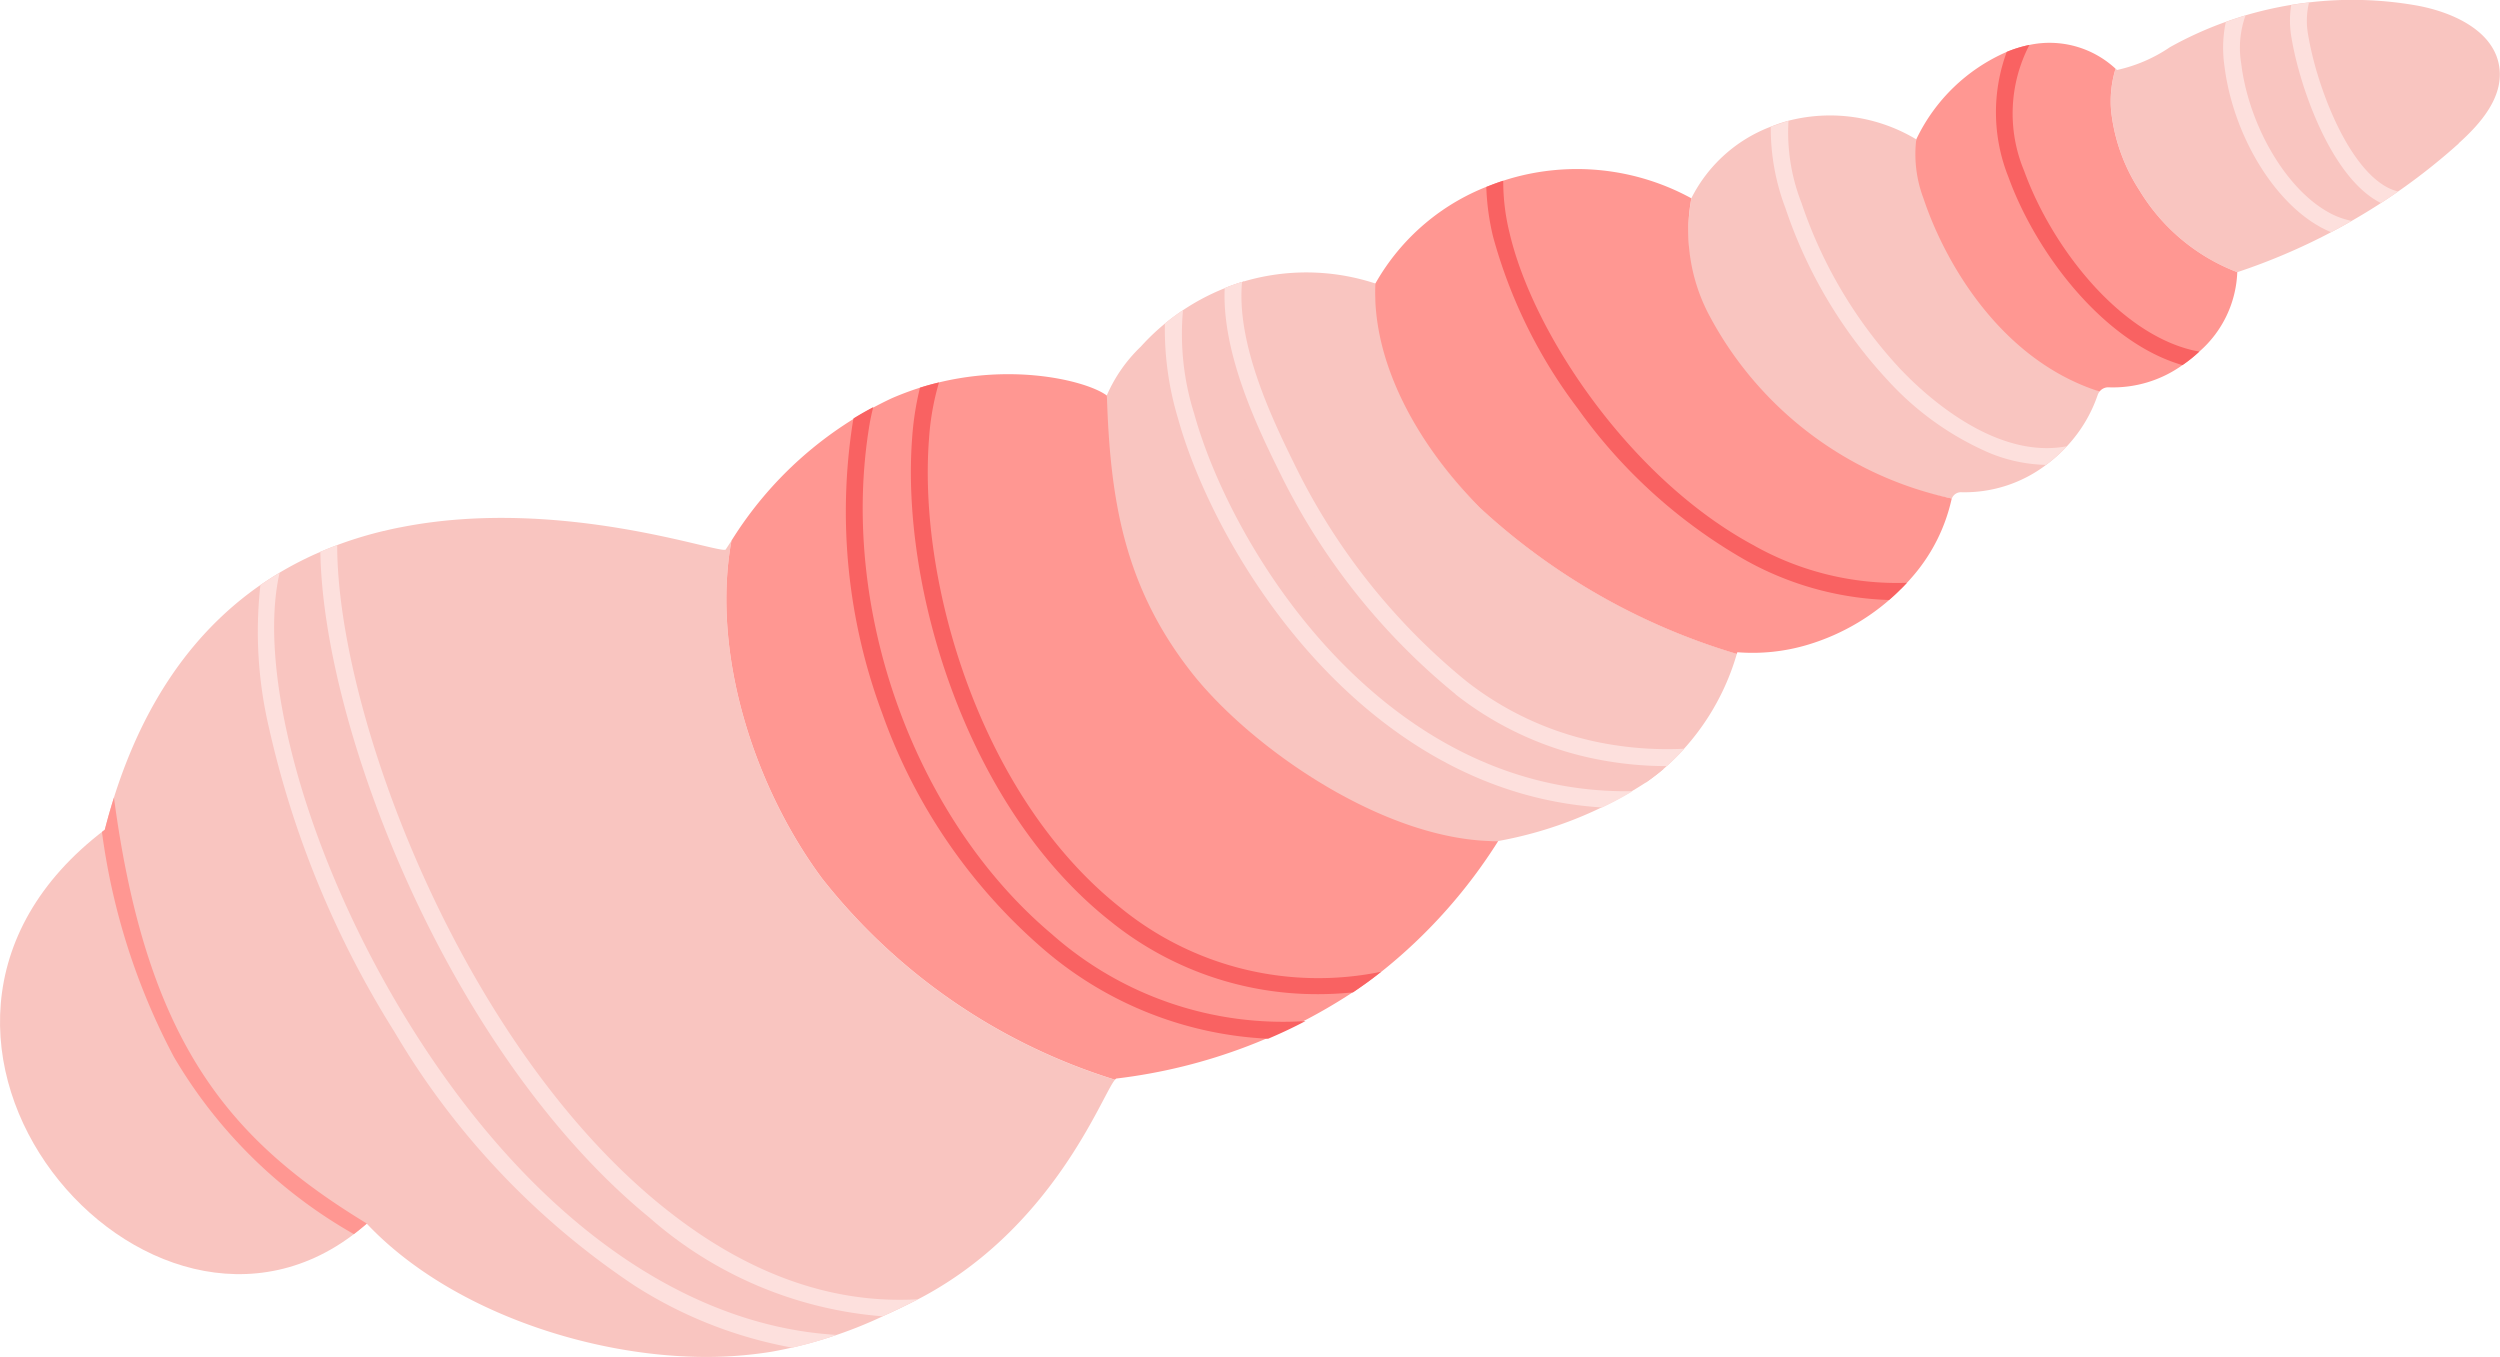 <svg xmlns="http://www.w3.org/2000/svg" xmlns:xlink="http://www.w3.org/1999/xlink" width="115.043" height="62.441" viewBox="0 0 115.043 62.441">
  <defs>
    <clipPath id="clip-path">
      <rect id="Rectangle_17592" data-name="Rectangle 17592" width="115.043" height="62.441" fill="none"/>
    </clipPath>
  </defs>
  <g id="Group_40573" data-name="Group 40573" transform="translate(0 0)">
    <g id="Group_40572" data-name="Group 40572" transform="translate(0 0)" clip-path="url(#clip-path)">
      <path id="Path_93351" data-name="Path 93351" d="M84.766,209.792c-.6.693-2.889,7.036-9.314,10.23l-.1.051c-.4.2-.8.39-1.207.573a20.407,20.407,0,0,1-5.2,1.665,18.914,18.914,0,0,1-3.367.233c-5.319-.1-11.588-2.255-15.245-6.132-.089.079-.179.155-.269.231-6.384-3.912-10.087-8.556-11.629-18.938,2.336-8.389,7.438-11.91,12.683-13.169l.017,0q.4-.1.8-.174c7.367-1.447,14.75,1.29,14.92,1.027.087-.135.175-.266.262-.4-.94,5.206,1.056,11.345,4.171,15.543a27.489,27.489,0,0,0,13.478,9.262" transform="translate(-33.458 -160.105)" fill="#f9c5c0"/>
      <path id="Path_93352" data-name="Path 93352" d="M421.269,114.328a11.137,11.137,0,0,1-3.376,5.3q-.371.313-.8.613a18.509,18.509,0,0,1-6.8,2.7.027.027,0,0,0-.005.008c-5.374.411-11.728-3.638-14.553-7.031-3-3.6-3.972-11.24-3.459-13.48a6.9,6.9,0,0,1,1.565-2.246,10.4,10.4,0,0,1,3.849-2.684l.085-.034q.408-.163.83-.289a10.167,10.167,0,0,1,6.05.107c-.136,3.442,1.98,7.455,4.792,10.306a29.987,29.987,0,0,0,11.824,6.729" transform="translate(-341.345 -84.24)" fill="#f9c5c0"/>
      <path id="Path_93353" data-name="Path 93353" d="M618.626,53.717a.553.553,0,0,0-.088.161,6.555,6.555,0,0,1-1.413,2.354,6.881,6.881,0,0,1-.961.86,6.214,6.214,0,0,1-3.9,1.257.447.447,0,0,0-.434.286c-4.539-.758-9.721-4.469-11.412-8.52a9.471,9.471,0,0,1-.574-5.3,6.785,6.785,0,0,1,3.657-3.289,7.275,7.275,0,0,1,.816-.275,7.7,7.7,0,0,1,5.864.854c.992,3.425,2.691,8.828,8.446,11.609" transform="translate(-522.01 -35.698)" fill="#f9c5c0"/>
      <path id="Path_93354" data-name="Path 93354" d="M765.828,6.6a28.62,28.62,0,0,1-2.79,2.21c-.262.183-.527.361-.794.535q-.663.429-1.346.82-.468.272-.948.522a28.727,28.727,0,0,1-4.317,1.839,9.019,9.019,0,0,1-4.5-3.764,8.363,8.363,0,0,1-1.3-3.617,5.092,5.092,0,0,1,.2-1.981l.067.057a6.978,6.978,0,0,0,2.431-1.047A16.879,16.879,0,0,1,755.1,1.008q.449-.161.908-.3a17.392,17.392,0,0,1,2.1-.481q.408-.068.82-.115a17.1,17.1,0,0,1,4.925.136c1.693.3,3.63,1.176,3.843,2.881.171,1.358-.856,2.552-1.874,3.465" transform="translate(-652.679 -0.001)" fill="#f9c5c0"/>
      <path id="Path_93355" data-name="Path 93355" d="M515.052,75.2c-.006.018-.013.036-.018.056a8.107,8.107,0,0,1-1.715,3.448c-.131.155-.267.308-.411.46-.067.071-.136.141-.207.211a10.184,10.184,0,0,1-4.271,2.552,8.841,8.841,0,0,1-3.248.347c-.009.026-.018.052-.026.078a29.986,29.986,0,0,1-11.824-6.729c-2.812-2.851-4.967-6.609-4.81-10.311a10.159,10.159,0,0,1,5.417-4.57q.387-.146.782-.263a10.986,10.986,0,0,1,8.345.906,8.259,8.259,0,0,0,.767,5.279A16.551,16.551,0,0,0,515.052,75.2" transform="translate(-425.234 -52.26)" fill="#ff9792"/>
      <path id="Path_93356" data-name="Path 93356" d="M293.546,154.425a24.1,24.1,0,0,1-5.167,5.843q-.437.354-.876.672a25.236,25.236,0,0,1-11.53,4.409.212.212,0,0,0-.058.053,27.489,27.489,0,0,1-13.478-9.262c-3.115-4.2-5.112-10.337-4.171-15.543a17.371,17.371,0,0,1,7.376-6.553c.273-.119.545-.225.814-.323,4.206-1.509,8.163-.5,9.086.2.147,4.752.777,8.761,3.886,12.729,2.723,3.475,8.931,7.814,14.119,7.775" transform="translate(-224.606 -115.717)" fill="#ff9792"/>
      <path id="Path_93357" data-name="Path 93357" d="M4.979,290.24c-.054.193-.106.388-.157.586C-7.65,300.292,6.9,317.2,16.608,309.178c-6.385-3.911-10.087-8.555-11.63-18.938" transform="translate(0 -252.643)" fill="#f9c5c0"/>
      <path id="Path_93358" data-name="Path 93358" d="M695.191,25.778h0a5.1,5.1,0,0,1-1.747,3.654,6.354,6.354,0,0,1-.773.62,5.493,5.493,0,0,1-3.391,1.025.5.5,0,0,0-.424.193c-4.552-1.448-7.124-5.94-8.107-8.894a5.724,5.724,0,0,1-.329-2.711,8.243,8.243,0,0,1,4.166-4.025,5.662,5.662,0,0,1,1.043-.32,4.466,4.466,0,0,1,3.961,1.095,5.094,5.094,0,0,0-.2,1.981,8.364,8.364,0,0,0,1.3,3.617,9.02,9.02,0,0,0,4.5,3.764" transform="translate(-592.238 -13.253)" fill="#ff9792"/>
      <path id="Path_93359" data-name="Path 93359" d="M454.687,122.374q-.371.313-.8.613c-8.452-2.025-14.239-5.753-17.223-11.105a19.227,19.227,0,0,1-2.154-11.16c.016-.171.034-.339.054-.5q.408-.163.83-.289a18.649,18.649,0,0,0,1.952,11.581c2.947,5.28,8.774,8.928,17.339,10.864" transform="translate(-378.14 -86.984)" fill="#f9c5c0"/>
      <path id="Path_93360" data-name="Path 93360" d="M36.768,283.336q-.138.438-.266.894c-.054.193-.106.388-.157.586l-.13.1a30.611,30.611,0,0,0,3.314,10.358,22.431,22.431,0,0,0,8.278,8.15c.109-.083.217-.168.324-.256.084-.07.185-.15.275-.23l-.01-.007c-6.313-3.844-10.125-8.295-11.628-19.595" transform="translate(-31.524 -246.633)" fill="#ff9792"/>
      <path id="Path_93361" data-name="Path 93361" d="M118.128,238.5c-7.113-.412-14.2-5.484-19.691-14.355-4.676-7.55-7-16.082-5.942-20.719q-.448.268-.884.571A19.356,19.356,0,0,0,92,210.539a44.634,44.634,0,0,0,5.778,14.012A35.905,35.905,0,0,0,108.8,236.214a20.1,20.1,0,0,0,7.29,2.874,18.548,18.548,0,0,0,2.036-.591" transform="translate(-79.628 -177.072)" fill="#fde0dd"/>
      <path id="Path_93362" data-name="Path 93362" d="M129.42,223.967c-9.255-7.578-14.845-22.687-14.841-30.331-.26.1-.518.2-.775.31.068,4.129,1.555,9.776,4.026,15.242,2.914,6.445,6.855,11.907,11.1,15.381a18.428,18.428,0,0,0,10.744,4.557l.076-.034c.405-.183.808-.376,1.207-.573l.1-.051c.083-.041.165-.083.247-.126-4.055.235-8.043-1.232-11.883-4.376" transform="translate(-99.062 -168.553)" fill="#fde0dd"/>
      <path id="Path_93363" data-name="Path 93363" d="M321.551,172.878a16.047,16.047,0,0,1-11.676-4.009c-6.338-5.341-9.786-14.973-8.383-23.423.049-.293.108-.565.176-.82q-.453.236-.91.518c-.011.058-.022.115-.032.175a26.577,26.577,0,0,0,1.354,13.4,25.647,25.647,0,0,0,7.3,10.745,17.064,17.064,0,0,0,10.458,4.227c.558-.236,1.133-.505,1.719-.813" transform="translate(-261.482 -125.891)" fill="#f96262"/>
      <path id="Path_93364" data-name="Path 93364" d="M345.269,162.986a14.394,14.394,0,0,1-12-2.941c-6.422-5.081-9.334-14.92-8.815-21.6a11.9,11.9,0,0,1,.458-2.574q-.432.1-.875.241a13.486,13.486,0,0,0-.358,2.273c-.536,6.878,2.474,17.02,9.107,22.268a15.135,15.135,0,0,0,9.566,3.367c.531,0,1.069-.029,1.612-.082q.314-.214.629-.443c.224-.162.447-.334.67-.51" transform="translate(-281.702 -118.271)" fill="#f96262"/>
      <path id="Path_93365" data-name="Path 93365" d="M435.283,132.306c-11.421.2-18.422-11.071-20.169-17.348a12.17,12.17,0,0,1-.521-4.79,10.341,10.341,0,0,0-.834.617,14.241,14.241,0,0,0,.607,4.381c1.733,6.228,8.487,17.21,19.517,17.89a14.19,14.19,0,0,0,1.4-.75" transform="translate(-360.154 -95.898)" fill="#fde0dd"/>
      <path id="Path_93366" data-name="Path 93366" d="M445.63,119.149a15.319,15.319,0,0,0,6.873,3.057,16.4,16.4,0,0,0,2.852.248,10.091,10.091,0,0,0,.812-.8,15.864,15.864,0,0,1-3.527-.217,14.526,14.526,0,0,1-6.52-2.9,29.607,29.607,0,0,1-7.839-9.853c-.984-2-2.751-5.579-2.47-8.515-.247.077-.491.161-.731.257l-.069.027c-.138,3.076,1.587,6.576,2.573,8.575a30.39,30.39,0,0,0,8.047,10.113" transform="translate(-378.654 -87.2)" fill="#fde0dd"/>
      <path id="Path_93367" data-name="Path 93367" d="M547.082,82.968c.071-.07.14-.14.207-.211l.076-.082a13.42,13.42,0,0,1-7.1-1.75c-5.621-3.045-10.1-9.689-11.186-14.352a9.869,9.869,0,0,1-.29-2.4c-.158.052-.315.106-.47.165-.1.039-.206.081-.309.123a11.193,11.193,0,0,0,.312,2.29,23.176,23.176,0,0,0,3.9,7.909,24.153,24.153,0,0,0,7.671,6.95,14.446,14.446,0,0,0,6.649,1.857c.184-.159.364-.324.536-.5" transform="translate(-459.614 -55.857)" fill="#f96262"/>
      <path id="Path_93368" data-name="Path 93368" d="M642.61,57.866a6.881,6.881,0,0,1-.961.86,7.216,7.216,0,0,1-2.6-.548,13.643,13.643,0,0,1-4.683-3.345,21.834,21.834,0,0,1-4.71-7.925,10.335,10.335,0,0,1-.674-3.745l.816-.275a8.884,8.884,0,0,0,.595,3.775,21.033,21.033,0,0,0,4.539,7.638c.944,1,3.731,3.653,6.75,3.653a4.778,4.778,0,0,0,.925-.088" transform="translate(-547.496 -37.333)" fill="#fde0dd"/>
      <path id="Path_93369" data-name="Path 93369" d="M718.375,30.081a6.365,6.365,0,0,1-.773.62c-3.575-1.026-6.726-5.1-8.016-8.674a8.022,8.022,0,0,1-.069-5.739,5.662,5.662,0,0,1,1.043-.32,6.839,6.839,0,0,0-.243,5.794C711.563,25.21,714.6,29.147,718,30c.124.031.25.057.376.076" transform="translate(-617.172 -13.9)" fill="#f96262"/>
      <path id="Path_93370" data-name="Path 93370" d="M795.674,14.951q-.468.272-.948.522a5,5,0,0,1-.689-.35c-2.118-1.286-3.855-4.3-4.224-7.333A5.784,5.784,0,0,1,789.88,5.8q.449-.161.908-.3a4.407,4.407,0,0,0-.2,2.2c.336,2.766,1.957,5.61,3.855,6.762a3.691,3.691,0,0,0,1.234.492" transform="translate(-687.455 -4.788)" fill="#fde0dd"/>
      <path id="Path_93371" data-name="Path 93371" d="M818.479,9.592c-.262.183-.527.361-.794.535q-.136-.068-.272-.152c-2.114-1.307-3.477-5.251-3.841-7.432a4.541,4.541,0,0,1-.017-1.529q.408-.068.82-.115a3.594,3.594,0,0,0-.036,1.516c.367,2.2,1.688,5.789,3.482,6.9a2.157,2.157,0,0,0,.658.279" transform="translate(-708.12 -0.783)" fill="#fde0dd"/>
    </g>
  </g>
</svg>
